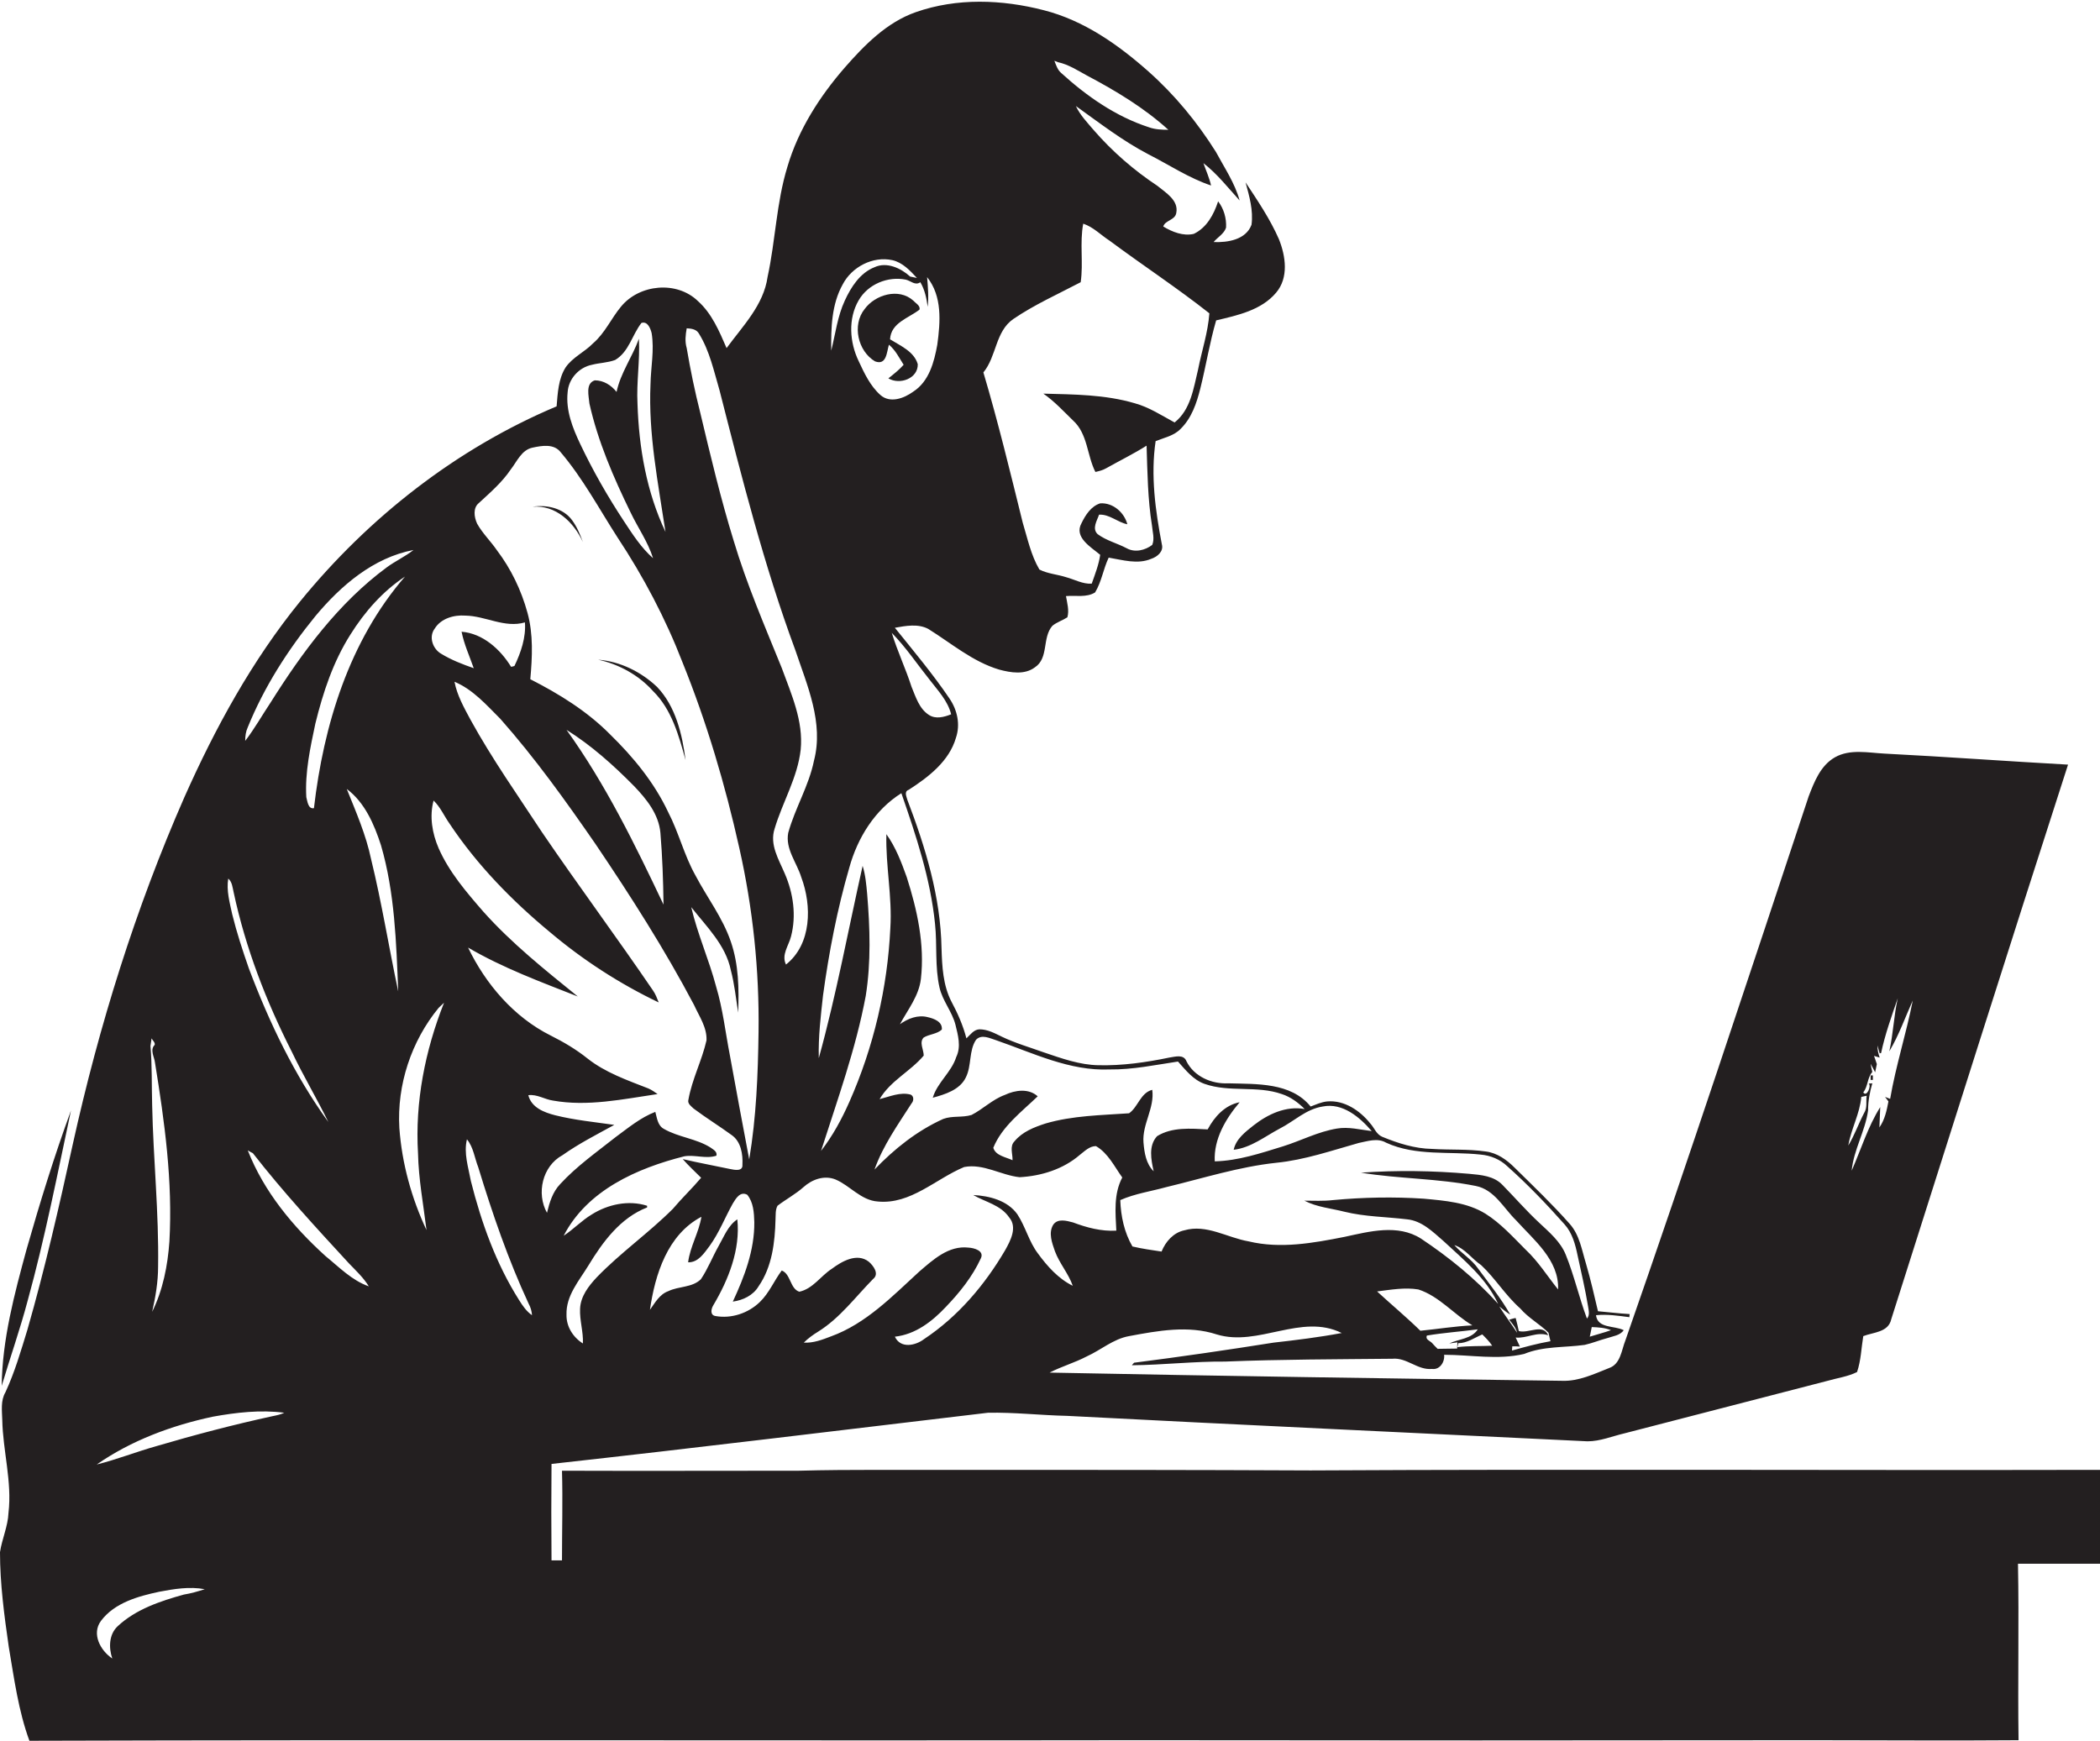 <?xml version="1.0" encoding="utf-8"?>
<!-- Generator: Adobe Illustrator 19.2.0, SVG Export Plug-In . SVG Version: 6.00 Build 0)  -->
<svg version="1.1" id="Layer_1" xmlns="http://www.w3.org/2000/svg" xmlns:xlink="http://www.w3.org/1999/xlink" x="0px" y="0px"
	 viewBox="0 0 742.5 615.6" enable-background="new 0 0 742.5 615.6" xml:space="preserve">
<g>
	<path fill="#231F20" d="M742.5,519.8c-93,0.2-186.1-0.3-279.1,0.2c-41.6-0.2-83.3-0.2-125-0.2c-18.7,0.1-37.4-0.2-56,0.3
		c-27.9,0-55.8,0.1-83.7,0c0.3,10.6,0,21.1,0,31.7c-0.9,0-2.8,0-3.7,0c-0.1-11.4-0.1-22.8,0-34.1c51.5-5.7,102.9-12,154.3-18.1
		c9.3-0.2,18.6,0.9,28,1.1c61.3,3.2,122.7,6,184,9c4.5,0,8.7-1.8,13-2.8c24-6.2,47.9-12.4,71.9-18.6c3.5-1,7.2-1.5,10.4-3.1
		c1.4-4.1,1.5-8.5,2.2-12.7c3.6-1.4,8.9-1.3,9.9-6c20.8-65.4,41.4-130.8,62.5-196.1c-21.7-1.2-43.3-2.8-64.9-3.9
		c-5.8-0.3-12.2-1.7-17.5,1.3c-5.1,2.9-7.3,8.6-9.3,13.8c-21.3,64.2-42.5,128.5-64.8,192.4c-1.4,3.5-1.7,8.4-5.8,9.8
		c-5.3,2.1-10.7,4.7-16.5,4.5c-60.4-0.8-120.9-1.7-181.3-2.9c4.3-2.2,8.9-3.5,13.1-5.7c5.1-2.3,9.4-6.2,15-7.2
		c10.2-1.9,20.9-3.9,31-0.6c14.7,4.5,29.9-7.6,44.2-0.5c-8,1.5-16.1,2.5-24.1,3.4c-16.4,2.6-32.8,5-49.3,7.1
		c-0.2,0.2-0.6,0.6-0.8,0.9c11-0.1,22-1.4,33-1.3c19.7-0.8,39.4-0.8,59.1-1c5.1-0.5,8.9,4.1,14,3.6c2.8,0.4,4.6-2.5,4.3-5
		c9.4,0,19,1.9,28.3-0.3c6.8-2.8,14.2-2.2,21.4-3.2c2.7-0.6,5.3-1.7,8-2.4c2-0.7,4.5-0.9,5.8-2.8c-3.3-1.7-9.2-0.5-9.8-5.3
		c4-0.4,7.9,0.2,11.8,0.7c0-0.3,0.1-0.9,0.1-1.1c-3.8-0.2-7.5-0.7-11.2-1c-1.3-5.6-2.6-11.2-4.2-16.7c-1.5-4.9-2.3-10.3-5.8-14.2
		c-6.1-6.9-12.8-13.3-19.4-19.8c-2.8-2.8-6.2-5.3-10.3-5.8c-6.3-0.9-12.6-0.5-18.9-0.9c-6.2-0.1-12.1-2-17.7-4.3
		c-2.1-0.9-2.8-3.2-4.2-4.7c-3.6-4.5-9.1-8.3-15.2-7.8c-2.1,0.2-4,1.1-5.9,1.8c-7-8.6-19.1-7.9-29.1-8.2c-5.9,0.3-12.1-2.4-14.8-7.8
		c-1-2.6-4-1.6-6.1-1.3c-8.2,1.7-16.6,2.9-25,2.7c-6.6-0.1-13-2.4-19.2-4.5c-5-1.8-10.2-3.3-15-5.6c-2.5-1.2-5-2.6-7.9-2.6
		c-2,0.1-3.2,1.9-4.6,3.2c-1.2-4.6-3.1-8.9-5.3-13c-3-5.8-3.3-12.5-3.5-18.8c-0.3-18.2-5.7-35.8-12.1-52.6c-0.3-1.2-1.2-2.9,0.5-3.5
		c7-4.5,14.3-10.1,16.7-18.4c1.6-4.7,0.5-9.8-2.3-13.9c-5.9-8.7-12.7-16.8-19.3-25c3.9-0.7,8.2-1.5,11.8,0.4
		c8.2,5.1,15.7,11.6,25.1,14.4c4.1,1.1,9,1.9,12.6-0.8c5-3.3,2.5-10.5,6.2-14.7c1.6-1.3,3.6-1.9,5.3-3c0.7-2.5-0.1-5.1-0.5-7.5
		c3.4-0.3,7.3,0.6,10.3-1.3c2.3-3.8,2.9-8.3,4.8-12.3c4.9,0.8,10.2,2.5,15.1,0.4c2.1-0.7,4.4-2.6,3.7-5.1c-2.3-12-4-24.4-2.2-36.5
		c3-1.2,6.5-1.9,8.8-4.3c3.9-3.8,5.7-9.1,7-14.3c2-8,3.3-16.2,5.6-24.1c7.6-1.8,16-3.6,21.2-9.8c4.5-5.3,3.4-12.9,1-18.9
		c-3.1-7.1-7.5-13.6-11.8-20.1c1.3,4.8,2.8,9.9,2.1,15c-2,5.3-8.4,6.3-13.4,6.1c1.4-1.7,3.7-2.9,4.4-5.1c0.2-3.3-0.8-6.7-2.8-9.3
		c-1.5,4.6-4,9.3-8.6,11.5c-3.7,0.9-7.7-0.7-10.8-2.6c0.6-2.2,4.2-2.2,4.6-4.8c0.9-4.5-3.8-7.2-6.7-9.6
		c-8.3-5.5-15.9-12.1-22.5-19.7c-2.3-2.7-4.8-5.3-6.3-8.5c8.4,6,16.5,12.3,25.7,17.1c7.3,3.7,14.3,8.4,22.1,11
		c-0.6-2.7-1.8-5.3-2.7-7.9c4.9,3.8,8.7,8.7,12.8,13.2c-1.7-6.2-5.4-11.6-8.4-17.2c-6.6-10.5-14.5-20.1-23.7-28.3
		c-10.8-9.6-23-18.2-37.2-21.8c-14.7-3.8-30.7-4.4-45.2,0.7c-10.3,3.6-18.2,11.7-25.2,19.7C290,33.9,282.3,45.7,278.4,59
		c-3.9,12.7-4.2,26-7,38.9c-1.4,10-8.8,17.4-14.5,25.2c-2.6-6-5.2-12.2-10.1-16.6c-7.5-7.3-20.7-6-27.2,1.9c-3.5,4.2-5.7,9.4-9.9,13
		c-3,3.1-7.2,4.9-9.7,8.5c-2.6,4.1-2.8,9.1-3.2,13.8c-35.4,14.9-66.5,39.3-90.7,69c-17,20.9-30,44.7-40.9,69.2
		C47.9,321.3,35,362.7,25.7,404.8c-4.8,21.9-9.8,43.8-16,65.4c-2.3,7.5-4.5,15.1-7.8,22.2c-1.7,2.9-1.2,6.4-1.1,9.7
		C1,513,4.3,523.9,3,535c-0.2,4.8-2.3,9.2-3,13.9c0,11.2,1.5,22.4,3.1,33.5c1.9,11.2,3.4,22.6,7.3,33.2c130.7-0.4,261.3,0,392-0.2
		c79.7,0.1,159.3,0.1,239,0c24.1,0,48.2,0.2,72.3,0c-0.3-20.8,0.2-41.6-0.2-62.4c9.6,0,19.3,0,29,0
		C742.5,542,742.5,530.9,742.5,519.8z M661.4,376.2c0.5,1,1.1,2,1.6,3c0.2-1,0.4-2,0.6-2.9c-0.3-1-0.7-2-1-2.9l2,0.6
		c-0.5-1.4-0.8-2.8-0.8-4.3c0.2,0.7,0.6,2.1,0.8,2.8l0.5-0.1c1.4-6.6,3.7-13,5.9-19.4c-1.4,6.2-1.6,12.6-3,18.8
		c3.4-5.7,5.6-12,8.3-18c-2.3,11.7-6,23.1-8,34.8l-1.8-0.7l1.2,1.6c-0.6,3.2-1.3,6.5-3.2,9.2c0.1-2.4,0.2-4.8,0.3-7.2
		c-4.4,7-6.8,15-10.1,22.5c0.7-7.4,4.8-14,5.8-21.3c0-3.3,0.6-6.5,1.5-9.6l-1.3,0.1c1.1,0.7-0.7,5-1.9,3.1c1.7-2.1,1.4-5.2,3.2-7.2
		C661.8,378.4,661.5,376.9,661.4,376.2z M658.1,387.9c0.5-0.1,1.4-0.3,1.9-0.4c-0.3,2,0.3,4.2-0.9,6.1c-2,3.8-3.4,7.9-5.6,11.5
		C654.5,399.2,657.6,393.8,658.1,387.9z M374.1,22c3.7,0.8,6.9,2.9,10.2,4.7c10.2,5.4,20.2,11.4,28.8,19.2c-2.3,0-4.7-0.1-6.9-0.9
		c-11.7-3.8-22-11-31-19.2c-1.3-1.1-1.8-2.8-2.4-4.3C373.2,21.6,373.8,21.9,374.1,22z M358.3,112.8c7.5-5.1,15.8-8.8,23.8-13
		c1-6.8-0.4-13.9,0.9-20.7c3.6,1.2,6.2,4,9.3,6c11.7,8.7,23.9,16.7,35.3,25.7c-0.5,6.8-2.7,13.3-4,19.9c-1.6,6.6-2.6,14.2-8.3,18.7
		c-4.6-2.5-9-5.4-14.1-6.8c-10.5-3.1-21.5-3.1-32.3-3.4c3.9,2.7,7.1,6.2,10.5,9.5c5.2,4.7,4.9,12.3,7.9,18.2
		c1.3-0.3,2.6-0.6,3.8-1.3c4.8-2.7,9.7-5.1,14.3-8c0.3,9.4,0.4,18.9,1.9,28.2c0.2,2.3,1,4.7,0.1,6.9c-2.5,1.9-6.1,2.8-9,1.2
		c-3.4-1.8-7.2-2.7-10.3-5c-2.1-2-0.2-4.8,0.5-6.9c3.7-0.2,6.5,2.7,10,3.4c-1.1-4.2-5.1-7.7-9.6-7.4c-3.2,1-5.2,4.1-6.6,7
		c-2.8,5,3.4,8.5,6.6,11.2c-0.5,3.5-1.8,6.8-3,10.2c-3.2,0.2-6.1-1.5-9.1-2.3c-3.1-1-6.5-1.2-9.4-2.7c-3-5.1-4.2-11-5.9-16.6
		c-4.4-17.8-8.7-35.6-13.9-53.1C352.4,126,351.9,117.2,358.3,112.8z M379.4,432.3c-2.3-0.6-5.4-1.5-7,0.8c-1.8,2.9-0.4,6.5,0.6,9.4
		c1.6,4.3,4.8,7.9,6.3,12.2c-5.1-2.5-9-6.9-12.3-11.4c-3.2-4.2-4.4-9.5-7.3-13.9c-3.5-4.9-9.9-6.5-15.6-6.8
		c4.3,2.5,9.7,3.5,12.7,7.9c3,3.5,0.5,8.2-1.4,11.6c-7.2,12.3-16.7,23.5-28.6,31.4c-3.1,2.4-8.4,3.5-10.4-0.8
		c7.3-0.8,13.2-5.4,18-10.5c4.9-5.1,9.4-10.7,12.4-17.2c1.3-2.7-2.4-3.7-4.4-3.8c-7-0.8-12.5,4.3-17.4,8.5
		c-9.5,8.7-18.8,18.4-31.2,22.9c-3.1,1.2-6.3,2.4-9.6,2.2c1.5-1.5,3.3-2.8,5.1-3.9c7.7-4.8,13.1-12.2,19.4-18.6
		c2.3-1.8,0.1-4.7-1.5-6.1c-4.2-3.3-9.6-0.1-13.1,2.5c-3.9,2.5-6.7,7.1-11.5,8.1c-3.3-1.1-3-6.3-6.2-7.5c-2.7,3.6-4.4,7.9-7.7,11.1
		c-4.1,4-10.1,6-15.7,5c-2-0.3-1.6-2.5-0.8-3.8c5.4-9.1,9.6-19.7,8.5-30.4c-3.3,2.2-4.7,6.1-6.6,9.4c-2.2,3.9-3.8,8.1-6.3,11.8
		c-3.1,3-7.8,2.4-11.5,4.2c-3.1,1.1-4.7,4.1-6.5,6.6c1.8-12.5,6.2-26.6,18.2-32.9c-0.9,5.6-4,10.5-4.7,16.1c3.6,0.1,5.7-3.3,7.6-5.8
		c3.4-4.7,5.4-10,8.2-15c1.1-1.8,2.6-4.4,5.1-3.1c2.2,2.7,2.4,6.3,2.5,9.7c0.1,9.9-3.5,19.3-7.6,28.1c3.6-0.5,7.2-2.2,9.1-5.4
		c4.8-6.9,5.8-15.6,6-23.7c0.1-1.6-0.1-3.3,0.7-4.8c3-2.3,6.4-4.1,9.2-6.6c3-2.7,7.3-4.3,11.3-2.7c5.2,2.2,9,7.4,15,7.8
		c11.6,1.1,20.4-8,30.5-12.2c6.8-1.3,13,2.9,19.6,3.6c7.6-0.4,15.4-2.8,21.3-7.9c1.7-1.3,3.4-3.1,5.7-3.1c4.3,2.5,6.5,7.2,9.3,11.1
		c-3.1,5.9-2.4,12.5-2.1,18.8C389.3,435.5,384.2,434.1,379.4,432.3z M486.9,456.7c4.8-0.6,9.8-1.5,14.6-0.7
		c7.4,2.4,12.5,8.8,19.1,12.7c-6.2,0.3-12.3,1.3-18.4,1.9C497.3,465.8,492,461.4,486.9,456.7z M515.2,476.9c-2.3,0-4.6,0.1-6.9,0.1
		c-0.7-0.7-1.4-1.4-2-2.1c-0.8-0.8-2.4-1.2-1.8-2.6c6-1,12-1.4,18-2.2c-2.1,3.4-6.8,3.4-10.1,5c0.7-0.1,2.2-0.3,2.9-0.4L515.2,476.9
		z M515.3,476.4l0.3-1.4c3.1,0,5.7-1.9,8.5-3.1c1.3,1.3,2.5,2.5,3.5,4C523.6,476.1,519.4,475.9,515.3,476.4z M534.6,477.6l0.1-1.5
		c0.7,0,2,0,2.7,0.1c-0.5-1.1-1-2.1-1.5-3.2c3.9,0.4,7.5-2.2,11.5-0.8c-1.9-4.3-7-0.5-10.4-1.5c-0.3-1.5-0.7-3.1-1.1-4.6
		c-0.8,0.1-1.6,0.4-2.3,0.6c1.1,1.4,2.4,2.8,2.8,4.6c-2-3.1-4.3-6.1-6.3-9.3c1.3,1,2.5,2.1,3.9,2.9c-3.3-5.8-7.5-11-11.4-16.3
		c-2.3-3.3-5.8-5.3-8.4-8.3c3.9,1.3,6.2,4.9,9.5,7.1c5,4.7,8.6,10.7,13.8,15.3c2.9,3.4,6.9,5.5,10,8.6c0.2,0.8,0.5,2.3,0.7,3
		C543.7,475.1,539.2,476.3,534.6,477.6z M562.8,469.3c2.3,0.1,4.6,0.2,6.8,1.1c-2.5,0.9-5,1.5-7.5,2.3
		C562.3,471.6,562.6,470.5,562.8,469.3z M490.1,404.1c10.5,4.8,22.3,3,33.4,4.2c3.5,0.3,6.9,1.7,9.4,4.1
		c7.2,6.4,13.9,13.4,20.3,20.6c2.7,3,3.8,7.1,4.6,11c1.3,6,2.7,12,3.7,18c0.2,1.4,0.7,3.1-0.4,4.3c-2.8-7.5-4.5-15.2-7.5-22.6
		c-1.9-4.7-5.9-8-9.5-11.4c-4.5-4.2-8.5-8.8-12.8-13.2c-3.1-3.3-7.7-3.6-11.9-4c-12.7-1.1-25.5-1.3-38.2-0.4
		c13.4,2.2,27.2,2,40.6,4.7c6.6,1.3,9.8,7.8,14.2,12.1c6.3,7,15.3,14.1,14.9,24.5c-3.8-4.7-7-9.9-11.5-14.1
		c-4.5-4.5-8.8-9.3-14.2-12.7c-6.5-4-14.3-4.6-21.8-5.3c-10.7-0.7-21.4-0.5-32.1,0.5c-3.4,0.4-6.8,0.2-10.1,0.2
		c4.4,2.3,9.4,2.7,14.1,3.9c7.3,1.8,14.8,1.8,22.2,2.7c5.2,0.5,9.1,4.4,12.9,7.7c7.2,6.7,15.1,13.1,19.3,22.2
		c-8-8.9-17.4-16.5-27.3-23.1c-8.2-5.2-18.2-2.5-27-0.6c-11.1,2.2-22.7,4.3-33.9,1.6c-7.6-1.3-14.9-6.2-22.8-3.9
		c-3.8,0.8-6.6,4-8,7.5c-3.4-0.5-6.9-1-10.3-1.8c-2.9-5-4.1-10.7-4.3-16.4c5.2-2.3,10.9-3.1,16.3-4.6c12.9-3.1,25.7-7.2,38.9-8.6
		c10-1,19.5-4.3,29.1-7C483.5,403.6,487,402.3,490.1,404.1z M328.7,240.4c2.9,3.8,6.4,7.4,7.6,12.2c-2.5,1-5.5,1.8-7.9,0.2
		c-3.4-2.2-4.6-6.3-6.1-9.9c-2.1-6.5-5-12.6-7-19.1C320.3,228.9,324.3,234.9,328.7,240.4z M327.8,98c5.4,6.8,4.7,15.8,3.6,23.9
		c-1.1,6.1-2.9,13-8.5,16.6c-3.3,2.4-8.2,4.2-11.6,1.2c-3.6-3.2-5.7-7.7-7.7-12c-3.2-6.6-3.8-15,0-21.5c3.3-5.7,10.3-8.6,16.7-7.3
		c1.7,0.4,3.3,2.2,5.1,0.9c1.6,2.7,2.2,5.7,2.6,8.7C328.4,105.1,328.1,101.5,327.8,98z M298,100.5c3.2-6.1,10.6-10,17.5-8.5
		c3.6,0.8,6.3,3.7,8.7,6.3c-0.6-0.1-1.8-0.4-2.4-0.5c-3.3-3-8.3-5.3-12.6-3.3c-5.1,2-8.3,7-10.5,11.8c-2.6,5.6-3.3,11.7-4.8,17.7
		C293.8,116,294,107.6,298,100.5z M291,352c2.1-15.3,5-30.4,9.3-45.2c2.9-10.5,9-20.4,18.4-26.3c5.2,15,10.3,30.3,11.9,46.2
		c0.8,7.5-0.1,15.2,1.6,22.6c1.1,4.7,4.4,8.4,5.6,13c0.9,3.7,2.1,7.8,0.3,11.5c-1.7,5.4-6.7,9-8.3,14.4c4.4-1.2,9.6-2.8,11.7-7.2
		c2.1-4.2,1-9.4,3.6-13.3c2-2.1,4.9-0.5,7.2,0.2c13,4.5,25.9,10.9,40,10.3c8.2,0.1,16.2-1.6,24.2-2.8c2.7,3,5.4,6.5,9.4,7.9
		c8.8,3.1,18.5,0.5,27.3,3.6c3.1,1,5.8,3,8.1,5.3c-6.6-1.2-13,1.8-18.1,5.8c-2.9,2.3-6.2,4.8-7,8.6c6.1-0.7,11-4.7,16.3-7.5
		c5.1-2.6,9.3-6.9,15.2-7.8c7-1.4,13.1,3.8,17.3,8.7c-4.1-0.5-8.2-1.6-12.3-0.9c-6.7,1.1-12.7,4.3-19.1,6.3
		c-7.8,2.4-15.8,5.1-24.1,5.3c-0.4-7.9,3.9-15.1,8.8-20.9c-5.2,1-8.9,5.1-11.3,9.6c-6-0.3-12.6-0.9-17.9,2.4
		c-3.1,3.4-2.1,8.3-1.2,12.4c-2.7-2.6-3.3-6.6-3.6-10.2c-0.5-6.4,4-12.2,3.1-18.6c-4.2,1.1-5,6.1-8.2,8.3
		c-9.9,0.7-19.9,0.8-29.5,3.6c-4,1.3-8.2,2.9-11,6.3c-1.8,1.8-0.6,4.5-0.7,6.7c-2.3-1.1-6-1.6-6.8-4.4c3.1-7.6,10-12.7,15.7-18.2
		c-3.2-2.9-8-2.2-11.6-0.5c-4.4,1.6-7.7,5-11.8,7.1c-3.3,1-6.8,0.2-10,1.4c-9.3,4.2-17.3,10.6-24.3,17.9c3-8.5,8.3-15.9,13.1-23.4
		c0.8-0.9,0.9-2.5-0.3-3.1c-3.7-1-7.4,0.7-11,1.6c3.8-6.5,10.9-9.8,15.6-15.4c0-2.1-1.7-4.7,0-6.4c2-1.2,4.7-1.2,6.4-2.8
		c0.3-2.8-2.8-3.9-5-4.4c-3.5-0.9-7,0.5-9.8,2.5c2.8-5.2,6.7-10,7.4-16c1.4-12.2-1.3-24.4-5-36c-1.9-5.3-3.9-10.6-7.2-15.2
		c-0.3,11.1,2.1,22.1,1.4,33.2c-1,21.1-5.9,42.1-14.5,61.5c-2.7,6.1-5.9,12-10,17.3c5.8-18.1,12.3-36.1,15.8-54.8
		c1.9-11.9,1.5-24.1,0.5-36.1c-0.3-3.3-0.6-6.7-1.6-9.9c-5.1,22.7-9.3,45.6-15.5,68C289.3,366.6,290.2,359.3,291,352z M242.8,116.1
		c1.7,0.1,3.5,0.3,4.4,2c3.7,6,5.2,13.1,7.2,19.9c7.9,30.9,15.7,61.9,26.8,91.9c4.2,12.5,10.1,25.7,6.6,39.1
		c-1.8,8.9-6.7,16.8-9.1,25.5c-1.1,5.7,3,10.5,4.6,15.7c3.8,10.1,3.7,23.7-5.4,30.9c-1.7-3.5,1-6.7,1.8-10
		c1.9-7.3,0.8-15.2-2.2-22.1c-2.1-5-5.5-10.3-3.6-16c2.8-9.4,8.1-18,9.2-27.9c1-10.1-3.3-19.6-6.7-28.9c-6-14.8-12.4-29.6-17-45
		c-4.6-14.9-8.2-30.1-11.8-45.2c-1.9-7.5-3.5-15.2-4.8-22.9C242.1,120.7,242.4,118.4,242.8,116.1z M200.7,138.7
		c0.3-4.7,4-8.8,8.6-9.7c2.7-0.7,5.5-0.7,8.2-1.7c4.9-2.9,6-8.9,9.3-13.1c2.2-0.7,3.2,2,3.6,3.6c1,6-0.3,12.1-0.4,18.1
		c-0.8,17.6,2.7,34.9,5.3,52.2c-6.7-14.1-9.4-29.8-9.9-45.3c-0.4-7.7,0.9-15.3,0.5-23c-2.3,6.4-6.5,12.1-7.9,18.8
		c-1.9-2.4-4.6-4.1-7.7-4.1c-3.4,1.1-2.1,5.6-1.9,8.2c3,13.4,8.5,26.1,14.5,38.4c2.6,5.5,6.2,10.5,8,16.3
		c-4.2-3.7-7.2-8.4-10.3-13.1c-5.8-8.8-11-17.9-15.5-27.4C202.5,151.4,200,145.2,200.7,138.7z M169.3,177.9c4-3.7,8.2-7.3,11.3-11.9
		c2.2-2.8,3.8-6.9,7.7-7.7c3.3-0.7,7.6-1.5,10,1.7c7.8,9.2,13.5,19.9,20,30c9.2,13.9,17,28.7,23,44.2c8.6,21.3,15.1,43.3,20.1,65.7
		c4.8,21.3,7.1,43.2,6.8,65c-0.2,15.1-0.8,30.2-3.3,45.1c-2.3-12.2-4.6-24.4-6.8-36.6c-1.6-8.2-2.5-16.5-4.9-24.5
		c-2.5-9.5-6.6-18.6-8.8-28.1c5.4,6.9,12.2,13.4,14,22.3c1.3,4.9,1.8,10,2.6,15c0.3-8.4,0.2-17-2.6-25.1
		c-2.9-8.5-8.4-15.6-12.5-23.4c-4-7.1-5.9-15.2-9.7-22.5c-4.9-10.4-12.3-19.4-20.5-27.4c-8.1-8.2-18-14.3-28.2-19.5
		c0.7-7.8,1.1-15.9-1-23.5c-2.2-8-5.8-15.5-10.8-22.1c-2.2-3.2-5.1-6-7-9.4C167.6,182.8,167.2,179.6,169.3,177.9z M234.6,319.9
		c-10.1-21.3-20.5-42.6-34.3-61.8c8.8,5.5,16.6,12.5,23.9,19.9c4.4,4.6,8.7,9.9,9.3,16.5C234.2,302.9,234.5,311.4,234.6,319.9z
		 M153.7,222.3c2.2-3.6,6.8-4.9,10.8-4.6c7.2,0.1,13.9,4.5,21.1,2.4c0.4,5.3-1.4,10.6-3.7,15.4c-0.3,0.1-0.9,0.3-1.2,0.3
		c-3.8-6.2-10-11.8-17.5-12.4c0.9,4.5,2.8,8.6,4.3,12.9c-4-1.4-7.9-2.9-11.5-5.1C153,229.5,151.5,225.2,153.7,222.3z M87.6,257.2
		c5.8-14.3,14.2-27.4,23.9-39.3c9-10.8,20.5-20.7,34.7-23.4c-2.9,2.3-6.4,3.9-9.4,6.1c-17.1,12.6-29.9,30-41.1,47.8
		c-3,4.5-5.7,9.3-9,13.6C86.7,260.3,86.9,258.7,87.6,257.2z M143.2,203.9c-19.7,22.7-28.8,52.5-32.2,81.9c-2.1,0.4-2.3-2.5-2.7-3.9
		c-0.5-8.8,1.4-17.5,3.2-26c2.7-11,6.3-21.9,12.4-31.5C128.9,216.4,135.3,209.1,143.2,203.9z M80.7,310.7c1.4,1.2,1.5,3.1,1.9,4.8
		c4.2,19.7,11.5,38.6,20.6,56.5c4,8.4,8.8,16.4,12.9,24.8c-12-16.6-20.9-35.2-28.1-54.3c-2.2-6.3-4.3-12.7-5.9-19.2
		C81.2,319.1,80,314.9,80.7,310.7z M53.6,367.2c0.3,0.7,1.3,1.4,1.1,2.3c-1.8,1.8-0.1,4.3,0.1,6.3c3.4,20.9,6.3,42,5.1,63.2
		c-0.6,8.6-2.3,17.2-6.1,24.9c1.2-5.3,2.1-10.6,2.1-16c0.3-19-1.7-38-2.1-57c-0.2-7,0-14-0.6-21C53.3,369,53.5,368.1,53.6,367.2z
		 M65,563.9c-8.3,2.3-17,5.2-23.4,11.2c-3.1,2.9-3.2,7.6-1.9,11.4c-4.2-2.8-7.4-8.7-4-13.3c4.8-6.4,13.1-8.7,20.6-10.3
		c5.3-1,10.7-1.9,16.1-0.9C69.9,562.8,67.5,563.5,65,563.9z M96.4,500.8c-13.8,3-27.5,6.6-41.1,10.6c-7.1,2-13.9,4.7-21.1,6.5
		c12.2-8.5,26.5-13.8,41-16.9c8.3-1.5,16.9-2.5,25.3-1.4C99.3,500.2,97.9,500.5,96.4,500.8z M115.1,444.2
		c-11.5-10.4-21.8-22.8-27.5-37.4c0.5,0.3,1.3,0.8,1.8,1c10.6,13.6,22.3,26.3,34,39c2.5,2.6,5.1,5,7,8.1
		C124.4,452.8,119.9,448.1,115.1,444.2z M131.2,303.8c-1.8-8.6-5.3-16.6-8.6-24.8c6.4,4.8,9.7,12.5,12.1,19.9
		c4.9,16.8,5.4,34.4,6.1,51.7C137.5,335.1,135,319.3,131.2,303.8z M147.8,407.9c0.2,9.1,1.9,18.1,3,27.1
		c-5.3-11.3-8.7-23.6-9.6-36.1c-0.9-15.2,4.2-30.7,13.9-42.5c0.6-0.6,1.3-1.2,1.9-1.8C150.3,371.5,146.7,389.7,147.8,407.9z
		 M183.5,459.7c-8.1-12.8-13.3-27.3-17-42c-0.9-4.9-2.6-9.9-1.4-14.8c2.3,2.8,2.7,6.6,4,9.9c5,16.4,10.6,32.7,17.8,48.2
		c0.7,1.3,1.1,2.6,1.2,4.1C186.2,463.8,184.8,461.8,183.5,459.7z M198.9,408.5c5.8-4.1,12.1-7.3,18.3-10.7c-7-1-14.1-1.7-20.9-3.4
		c-3.9-1-8.4-2.7-9.5-7.1c3.1-0.4,5.8,1.5,8.7,1.9c12.3,2.2,24.8-0.5,37-2.3c-1-0.7-2.1-1.5-3.3-2c-7.4-2.9-15.2-5.6-21.5-10.6
		c-4-3.2-8.4-5.8-13-8.1c-13-6.5-23-18.2-29.2-31.1c12.3,7.2,25.6,12.1,38.8,17.3c-11.6-9.4-23.4-18.8-33.4-30
		c-6-6.9-12.1-14-15.8-22.4c-2.3-5.3-3.3-11.3-1.8-16.9c2.4,2.3,3.7,5.4,5.6,8.1c9.7,14.6,22.1,27.3,35.5,38.4
		c11.7,9.9,24.7,18.3,38.5,24.9c-0.6-1.5-1.1-2.9-2-4.2c-12.8-18.8-26.4-37.1-39.2-55.9c-8.6-13.1-17.7-26-25.3-39.8
		c-2.3-4.3-4.8-8.7-5.7-13.5c6.5,2.7,11.3,8.2,16.2,13.1c12.3,13.9,23.1,29,33.6,44.2c12.5,18.5,24.5,37.3,34.9,57
		c1.8,4,4.6,7.9,4.4,12.5c-1.6,7.1-5.1,13.7-6.4,21c-0.4,1.4,1,2.3,1.8,3.1c4.4,3.3,9.1,6.2,13.5,9.4c3.3,2.3,4,6.8,3.8,10.5
		c0.2,2.5-2.9,1.8-4.4,1.5c-5.6-1.2-11.2-2.2-16.7-3.5c2,2.3,4.3,4.4,6.5,6.6c-3.2,3.8-6.8,7.2-10,11c-8.5,8.5-18.5,15.5-26.9,24.2
		c-2.9,3.1-5.7,6.7-5.9,11.1c-0.2,4.1,1.2,8.2,1,12.3c-3.5-2.2-5.9-6-5.8-10.2c-0.2-6.7,4.4-11.9,7.7-17.3
		c5.1-8.4,11.3-16.9,20.8-20.6c0-0.1,0-0.4,0-0.6c-6.6-2.1-13.9-0.5-19.6,3.1c-3.5,2.1-6.4,5.2-9.9,7.5c8.3-16.1,26-23.9,42.7-28.1
		c3.8-0.6,7.6,1,11.3-0.2c0.4-1.5-1.2-2.2-2.1-2.9c-5.1-3.2-11.3-3.6-16.5-6.6c-2.2-1.2-2.4-3.9-3-6c-5.2,2-9.5,5.6-14,8.9
		c-6.7,5.3-13.8,10.3-19.6,16.6c-2.7,2.8-3.8,6.5-4.7,10.2C189.6,422.1,191.7,412.4,198.9,408.5z"/>
	<path fill="#231F20" d="M322.9,106.3c-5.1-4.6-13.5-2.1-17.2,3c-4.5,5.6-2.4,14.9,3.7,18.5c4.1,1.5,4.1-3.3,4.9-5.9
		c2.3,1.9,3.6,4.6,5.2,7.1c-1.6,1.8-3.5,3.3-5.4,4.8c4,2.4,10.5,0.1,10.4-5c-1.3-4.5-6.1-6.5-9.8-8.8c0.3-5.9,6.6-7.5,10.4-10.5
		C325.5,108.1,323.7,107.2,322.9,106.3z"/>
	<path fill="#231F20" d="M206.1,191.7c-1-2.7-2.1-5.4-3.8-7.7c-3.1-4.3-9-5.6-14-4.8C196.5,178.5,202.9,184.7,206.1,191.7z"/>
	<path fill="#231F20" d="M230.9,244.4c6.6,6.5,9.1,15.7,11.5,24.4c-1.2-9.2-3.5-19-10.1-25.9c-5.6-5.3-13-9-20.8-9.6
		C218.9,234.9,225.9,238.8,230.9,244.4z"/>
	<path fill="#231F20" d="M25.1,392.7c-5.9,16.1-11,32.6-15.7,49.1c-4.3,15.8-8.6,31.8-8.8,48.3c3-10.1,6.5-20,9.2-30.2
		C15.9,437.8,20.3,415.2,25.1,392.7z"/>
	<path fill="#231F20" d="M662.2,380.3h-0.8c0,0.4,0,1.2,0,1.6h0.8C662.2,381.5,662.2,380.7,662.2,380.3z"/>
</g>
</svg>
